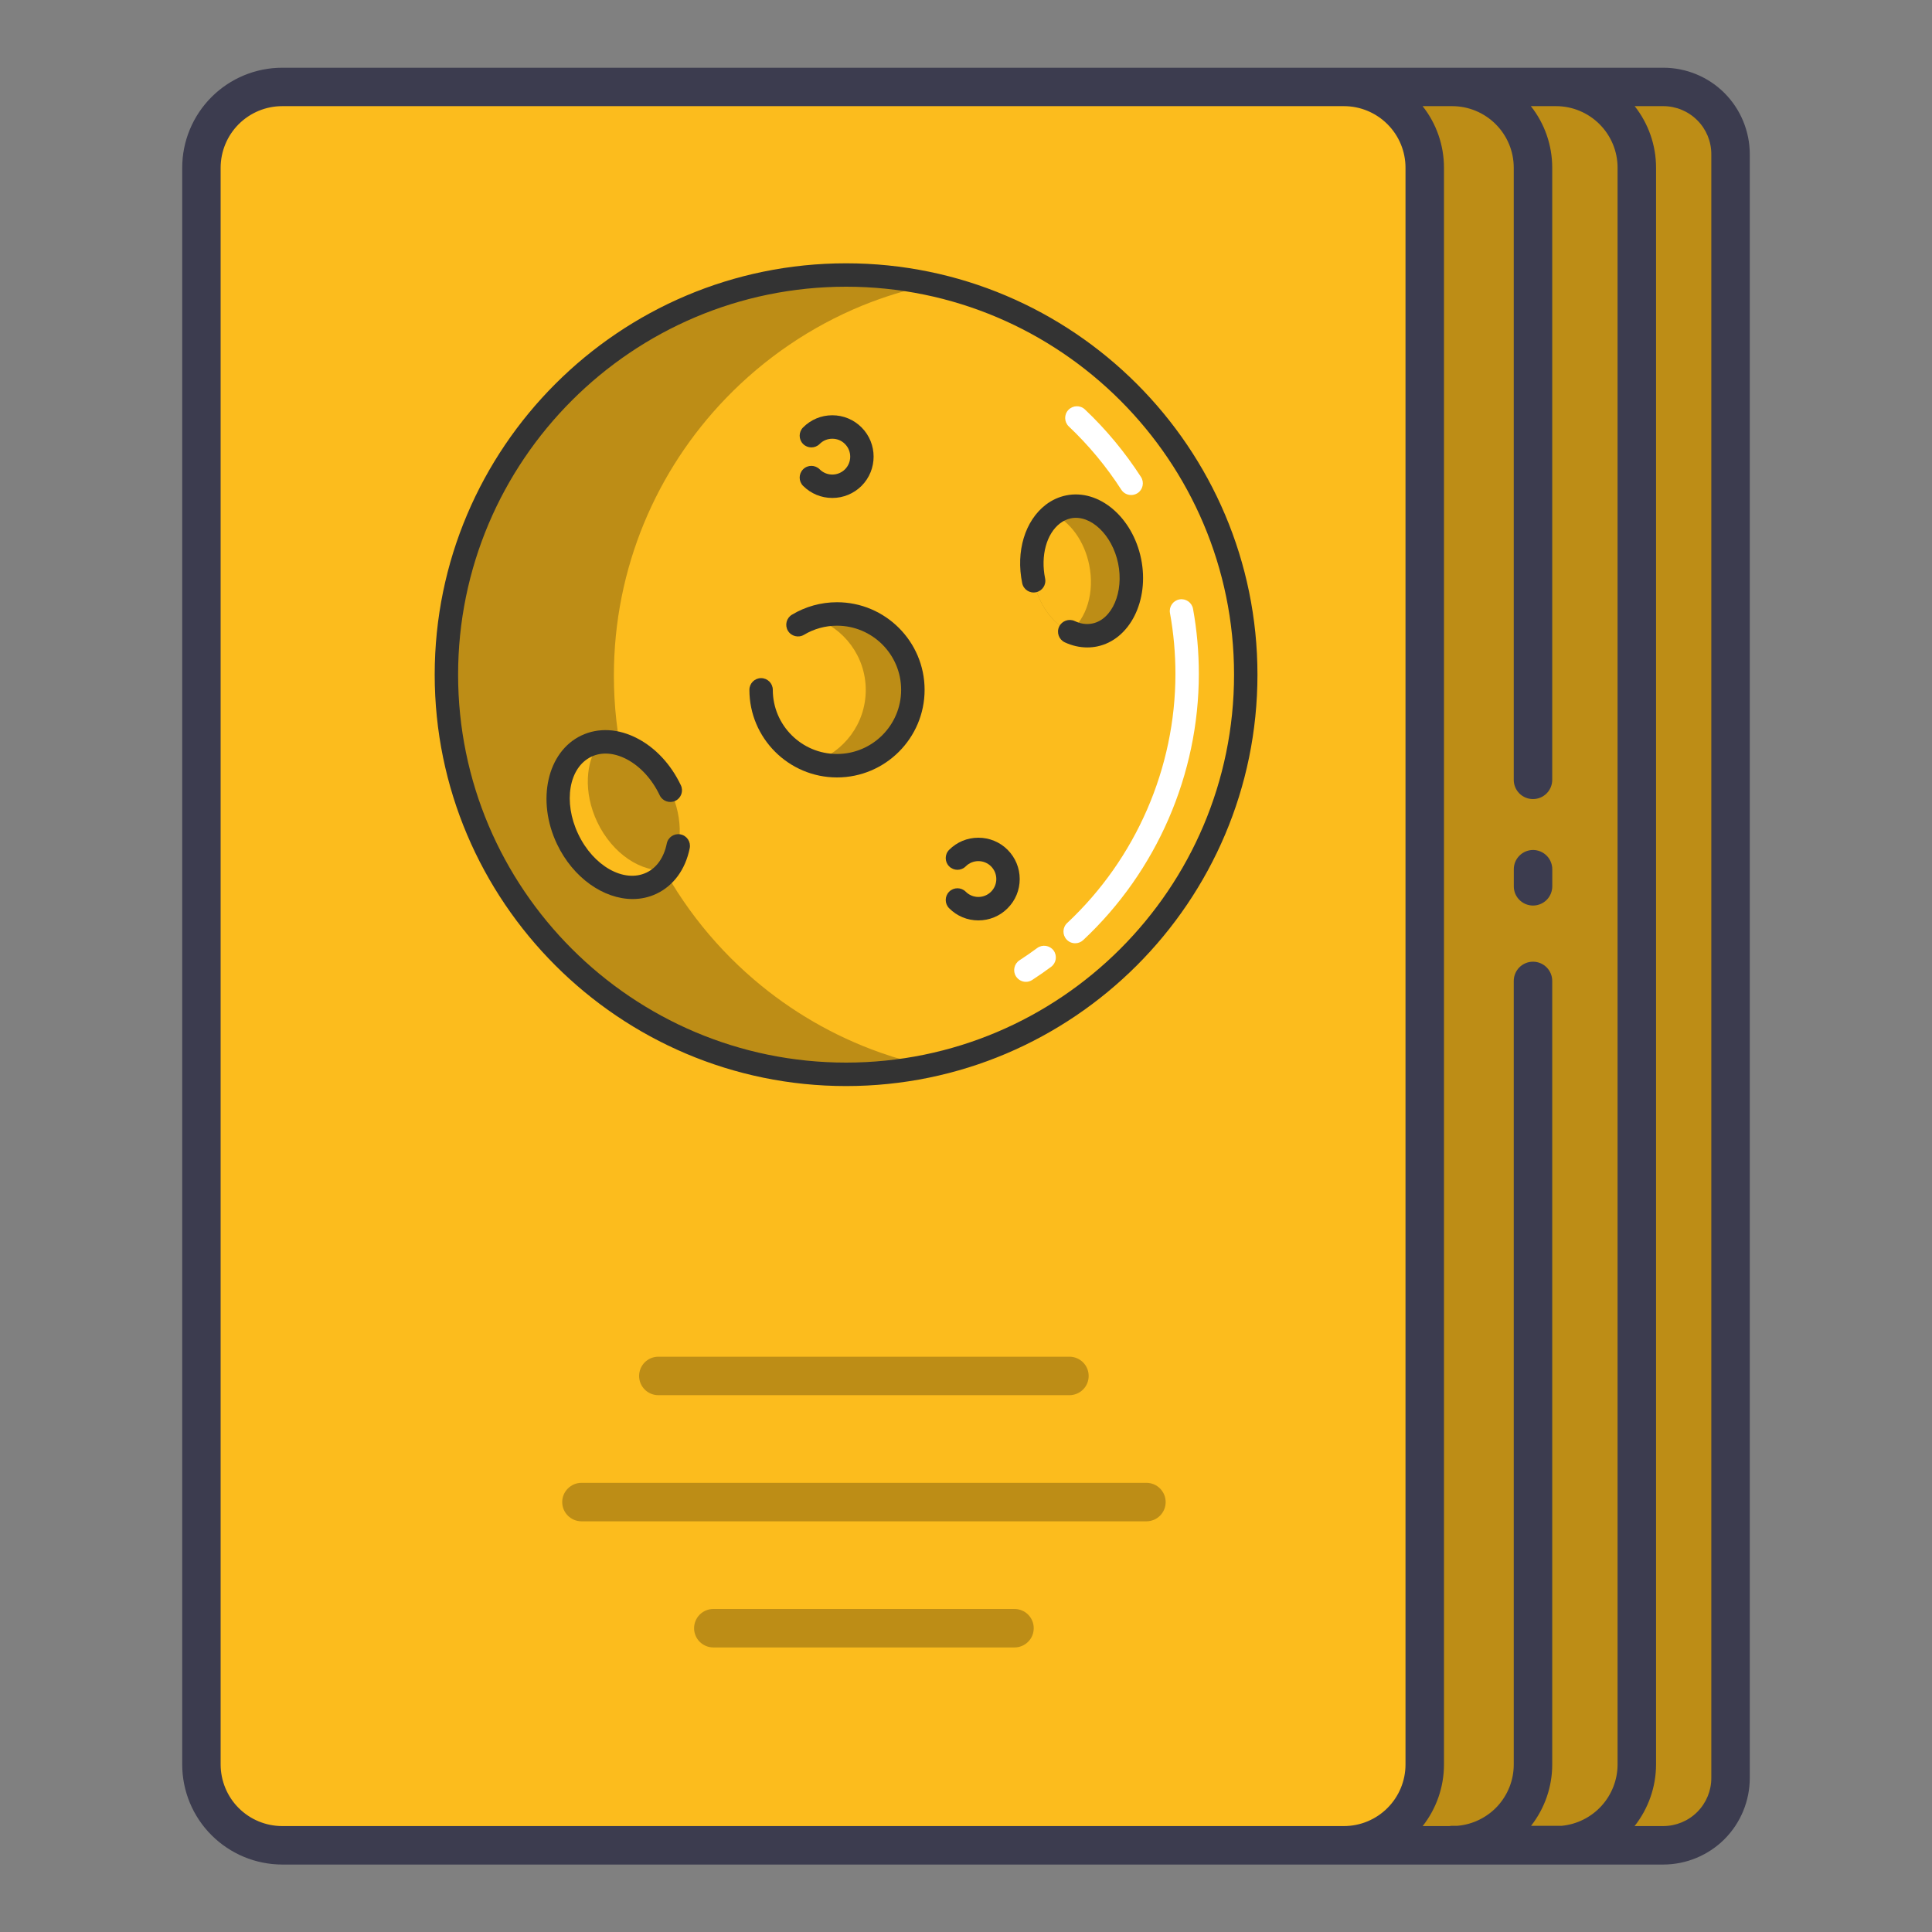 <svg width="35" height="35" viewBox="0 0 35 35" fill="none" xmlns="http://www.w3.org/2000/svg">
<rect x="0" y="0" width="35" height="35" fill="#808080" stroke="none"/>
<path d="M28.189 33.429H30.133C30.456 33.429 30.766 33.301 30.994 33.072C31.223 32.844 31.351 32.534 31.351 32.212V2.792C31.351 2.469 31.223 2.159 30.994 1.931C30.766 1.703 30.456 1.574 30.133 1.574H28.189V33.429Z" fill="#BD8D16"/>
<path d="M26.309 33.429H28.189C28.578 33.429 28.95 33.275 29.224 33C29.499 32.726 29.653 32.354 29.653 31.966V3.038C29.653 2.649 29.499 2.277 29.224 2.003C28.95 1.728 28.578 1.574 28.189 1.574H26.309V33.429Z" fill="#BD8D16"/>
<path d="M23.658 33.429H26.309C26.697 33.429 27.07 33.275 27.344 33C27.618 32.726 27.773 32.354 27.773 31.966V3.038C27.773 2.649 27.618 2.277 27.344 2.003C27.07 1.728 26.697 1.574 26.309 1.574H24.348L23.658 33.429Z" fill="#BD8D16"/>
<path d="M5.112 1.574H24.554C24.887 1.574 25.206 1.707 25.442 1.942C25.677 2.178 25.809 2.497 25.809 2.83V32.173C25.809 32.506 25.677 32.825 25.442 33.061C25.206 33.296 24.887 33.428 24.554 33.428H5.112C4.724 33.428 4.351 33.274 4.077 33C3.803 32.725 3.648 32.353 3.648 31.965V3.038C3.648 2.649 3.803 2.277 4.077 2.003C4.351 1.728 4.724 1.574 5.112 1.574Z" fill="#FCBC1D"/>
<path d="M19.374 25.275H11.927C11.834 25.275 11.745 25.238 11.68 25.173C11.615 25.108 11.578 25.019 11.578 24.927C11.578 24.834 11.615 24.745 11.68 24.68C11.745 24.615 11.834 24.578 11.927 24.578H19.374C19.466 24.578 19.555 24.615 19.62 24.68C19.686 24.745 19.722 24.834 19.722 24.927C19.722 25.019 19.686 25.108 19.62 25.173C19.555 25.238 19.466 25.275 19.374 25.275Z" fill="#BD8D16"/>
<path d="M18.379 29.845H12.922C12.83 29.845 12.742 29.808 12.676 29.743C12.611 29.678 12.574 29.589 12.574 29.497C12.574 29.404 12.611 29.316 12.676 29.25C12.742 29.185 12.83 29.148 12.922 29.148H18.379C18.471 29.148 18.56 29.185 18.625 29.25C18.691 29.316 18.727 29.404 18.727 29.497C18.727 29.589 18.691 29.678 18.625 29.743C18.56 29.808 18.471 29.845 18.379 29.845Z" fill="#BD8D16"/>
<path d="M20.769 27.56H10.534C10.442 27.56 10.353 27.523 10.288 27.458C10.222 27.393 10.185 27.304 10.185 27.212C10.185 27.119 10.222 27.031 10.288 26.965C10.353 26.9 10.442 26.863 10.534 26.863H20.769C20.861 26.863 20.95 26.9 21.015 26.965C21.08 27.031 21.117 27.119 21.117 27.212C21.117 27.304 21.08 27.393 21.015 27.458C20.95 27.523 20.861 27.56 20.769 27.56Z" fill="#BD8D16"/>
<path d="M27.772 16.405C27.68 16.405 27.591 16.368 27.526 16.303C27.46 16.238 27.424 16.149 27.424 16.057V15.747C27.424 15.701 27.433 15.656 27.45 15.614C27.468 15.571 27.494 15.533 27.526 15.501C27.558 15.468 27.597 15.443 27.639 15.425C27.681 15.408 27.727 15.398 27.772 15.398C27.818 15.398 27.863 15.408 27.906 15.425C27.948 15.443 27.986 15.468 28.019 15.501C28.051 15.533 28.077 15.571 28.094 15.614C28.112 15.656 28.121 15.701 28.121 15.747V16.056C28.121 16.102 28.112 16.147 28.094 16.19C28.077 16.232 28.051 16.27 28.019 16.303C27.986 16.335 27.948 16.361 27.906 16.378C27.863 16.396 27.818 16.405 27.772 16.405Z" fill="#3C3C4F"/>
<path d="M30.133 33.778C30.548 33.777 30.946 33.612 31.24 33.319C31.533 33.025 31.698 32.627 31.699 32.212V2.792C31.698 2.377 31.533 1.979 31.24 1.685C30.946 1.392 30.548 1.227 30.133 1.227H5.113C4.632 1.227 4.172 1.418 3.832 1.758C3.493 2.097 3.301 2.558 3.301 3.038V31.966C3.301 32.446 3.492 32.907 3.832 33.246C4.172 33.586 4.632 33.777 5.113 33.778H30.133ZM25.772 1.923H26.308C26.604 1.923 26.887 2.041 27.096 2.25C27.305 2.459 27.423 2.742 27.423 3.038V14.128C27.423 14.22 27.46 14.309 27.525 14.374C27.59 14.439 27.679 14.476 27.771 14.476C27.864 14.476 27.953 14.439 28.018 14.374C28.083 14.309 28.12 14.22 28.12 14.128V3.038C28.12 2.633 27.984 2.24 27.733 1.923H28.189C28.485 1.923 28.768 2.041 28.977 2.25C29.186 2.459 29.304 2.742 29.304 3.038V31.966C29.303 32.243 29.199 32.51 29.013 32.715C28.826 32.92 28.57 33.049 28.294 33.076H27.737C27.985 32.759 28.12 32.368 28.12 31.966V17.771C28.12 17.678 28.084 17.59 28.018 17.524C27.953 17.459 27.864 17.422 27.772 17.422C27.679 17.422 27.591 17.459 27.525 17.524C27.46 17.59 27.423 17.678 27.423 17.771V31.966C27.423 32.245 27.318 32.513 27.13 32.719C26.941 32.924 26.682 33.052 26.404 33.076H26.308C26.292 33.076 26.276 33.078 26.26 33.081H25.773C26.023 32.763 26.159 32.37 26.159 31.966V3.038C26.159 2.633 26.023 2.24 25.772 1.923ZM31.002 2.792V32.212C31.002 32.442 30.91 32.663 30.747 32.826C30.584 32.989 30.363 33.08 30.133 33.081H29.612C29.863 32.763 30 32.37 30.001 31.966V3.038C30.001 2.633 29.864 2.24 29.614 1.923H30.133C30.363 1.923 30.584 2.015 30.747 2.178C30.91 2.34 31.002 2.561 31.002 2.792H31.002ZM3.997 31.966V3.038C3.998 2.742 4.115 2.459 4.324 2.25C4.533 2.041 4.817 1.923 5.113 1.923H24.347C24.642 1.923 24.926 2.041 25.135 2.25C25.344 2.459 25.462 2.742 25.462 3.038V31.966C25.462 32.261 25.344 32.545 25.135 32.754C24.926 32.963 24.642 33.081 24.347 33.081H5.113C4.817 33.081 4.533 32.963 4.324 32.754C4.115 32.545 3.998 32.261 3.997 31.966Z" fill="#3C3C4F"/>
<g clip-path="url(#clip0_239_29239)">
<path d="M20.444 7.097C21.124 7.776 21.67 8.589 22.038 9.494C22.38 10.336 22.569 11.257 22.569 12.221C22.569 12.743 22.514 13.252 22.408 13.742C22.106 15.156 21.391 16.417 20.395 17.392C19.915 17.864 19.368 18.269 18.77 18.592C17.747 19.146 16.574 19.461 15.328 19.461C15.207 19.461 15.086 19.458 14.967 19.453C12.707 19.341 10.719 18.194 9.469 16.475C8.6 15.281 8.088 13.81 8.088 12.221C8.088 12.142 8.089 12.063 8.092 11.984C8.144 10.36 8.732 8.87 9.683 7.687C10.902 6.172 12.717 5.158 14.772 5.002C14.956 4.988 15.141 4.98 15.328 4.98C16.958 4.98 18.462 5.519 19.672 6.427C19.945 6.632 20.203 6.856 20.444 7.097Z" fill="#FCBC1D"/>
<path opacity="0.25" d="M15.948 19.069C15.101 18.77 14.326 18.317 13.658 17.745C12.105 16.416 11.121 14.444 11.121 12.241C11.121 10.287 11.895 8.514 13.153 7.212C13.846 6.494 14.685 5.919 15.623 5.535C16.015 5.376 16.423 5.25 16.845 5.16C16.356 5.055 15.849 5 15.328 5C14.359 5 13.435 5.191 12.59 5.535C11.652 5.919 10.812 6.494 10.12 7.212C8.862 8.514 8.088 10.287 8.088 12.241C8.088 14.444 9.072 16.416 10.624 17.745C11.293 18.317 12.068 18.77 12.915 19.069C13.67 19.336 14.482 19.481 15.328 19.481C15.848 19.481 16.355 19.426 16.845 19.322C16.538 19.256 16.239 19.172 15.948 19.069Z" fill="black"/>
<path opacity="0.25" d="M18.726 10.521C18.622 10.017 18.774 9.539 19.077 9.309C19.16 9.247 19.253 9.203 19.356 9.182C19.837 9.083 20.332 9.523 20.464 10.164C20.595 10.804 20.314 11.404 19.833 11.502C19.68 11.534 19.523 11.51 19.379 11.443C19.073 11.299 18.815 10.956 18.726 10.521Z" fill="black"/>
<path d="M18.726 10.52C18.622 10.016 18.774 9.538 19.077 9.309C19.384 9.453 19.642 9.795 19.731 10.23C19.835 10.734 19.682 11.212 19.379 11.442C19.073 11.298 18.815 10.956 18.726 10.52Z" fill="#FCBC1D"/>
<path d="M19.697 11.729C19.56 11.729 19.422 11.698 19.289 11.636C19.183 11.586 19.137 11.459 19.187 11.353C19.237 11.247 19.364 11.202 19.47 11.251C19.578 11.302 19.686 11.317 19.79 11.295C20.149 11.222 20.362 10.723 20.256 10.207C20.15 9.691 19.758 9.317 19.399 9.39C19.33 9.405 19.264 9.435 19.205 9.48C18.958 9.667 18.849 10.068 18.933 10.479C18.957 10.594 18.883 10.706 18.768 10.729C18.653 10.753 18.541 10.679 18.518 10.564C18.399 9.988 18.569 9.43 18.949 9.141C19.059 9.058 19.182 9.002 19.313 8.975C19.907 8.853 20.517 9.367 20.672 10.122C20.826 10.876 20.469 11.589 19.876 11.711C19.817 11.723 19.757 11.729 19.697 11.729Z" fill="#333333"/>
<path d="M20.492 8.968C20.422 8.968 20.354 8.934 20.313 8.871C20.044 8.453 19.724 8.068 19.363 7.726C19.278 7.645 19.274 7.511 19.355 7.426C19.436 7.341 19.57 7.337 19.655 7.418C20.041 7.783 20.382 8.195 20.67 8.641C20.733 8.739 20.705 8.871 20.607 8.934C20.571 8.957 20.531 8.968 20.492 8.968Z" fill="white"/>
<path d="M19.478 17.088C19.421 17.088 19.365 17.066 19.323 17.021C19.243 16.935 19.247 16.801 19.333 16.721C20.579 15.555 21.294 13.91 21.294 12.209C21.294 11.839 21.261 11.467 21.195 11.105C21.175 10.99 21.251 10.88 21.366 10.859C21.482 10.838 21.592 10.915 21.613 11.03C21.683 11.416 21.718 11.813 21.718 12.209C21.718 14.027 20.955 15.785 19.623 17.031C19.582 17.069 19.53 17.088 19.478 17.088Z" fill="white"/>
<path d="M18.585 17.787C18.516 17.787 18.448 17.752 18.407 17.69C18.343 17.592 18.371 17.46 18.47 17.396C18.578 17.326 18.686 17.251 18.789 17.175C18.883 17.105 19.016 17.125 19.086 17.218C19.156 17.313 19.136 17.445 19.042 17.515C18.931 17.597 18.817 17.677 18.701 17.752C18.665 17.776 18.625 17.787 18.585 17.787Z" fill="white"/>
<path d="M15.328 19.675C11.218 19.675 7.875 16.331 7.875 12.222C7.875 8.113 11.218 4.77 15.328 4.77C19.437 4.77 22.78 8.113 22.78 12.222C22.78 16.331 19.437 19.675 15.328 19.675ZM15.328 5.194C11.452 5.194 8.299 8.347 8.299 12.222C8.299 16.098 11.452 19.25 15.328 19.25C19.203 19.25 22.356 16.098 22.356 12.222C22.356 8.347 19.203 5.194 15.328 5.194Z" fill="#333333"/>
<path opacity="0.25" d="M16.538 12.5C16.538 13.259 15.922 13.874 15.163 13.874C15.014 13.874 14.871 13.851 14.736 13.807C15.286 13.627 15.684 13.11 15.684 12.5C15.684 11.89 15.286 11.372 14.736 11.193C14.871 11.149 15.014 11.125 15.163 11.125C15.922 11.125 16.538 11.741 16.538 12.5Z" fill="black"/>
<path d="M12.097 15.757C12.019 15.859 11.92 15.942 11.802 15.998C11.289 16.242 10.608 15.883 10.283 15.197C9.957 14.512 10.11 13.758 10.624 13.514C10.701 13.477 10.783 13.454 10.866 13.444C11.335 13.386 11.867 13.732 12.143 14.314C12.394 14.843 12.361 15.412 12.097 15.757Z" fill="#FCBC1D"/>
<path opacity="0.25" d="M12.097 15.761C11.628 15.819 11.096 15.473 10.819 14.89C10.569 14.362 10.602 13.793 10.866 13.448C11.334 13.39 11.866 13.736 12.143 14.318C12.394 14.847 12.361 15.416 12.097 15.761Z" fill="black"/>
<path d="M11.461 16.287C10.937 16.287 10.383 15.906 10.09 15.29C9.715 14.5 9.913 13.618 10.532 13.324C10.842 13.177 11.205 13.197 11.552 13.38C11.88 13.552 12.157 13.852 12.334 14.225C12.385 14.331 12.34 14.458 12.234 14.508C12.128 14.558 12.001 14.513 11.951 14.407C11.813 14.117 11.601 13.885 11.355 13.755C11.128 13.636 10.901 13.619 10.714 13.708C10.306 13.901 10.199 14.529 10.474 15.108C10.748 15.688 11.303 16.002 11.711 15.808C11.898 15.72 12.028 15.533 12.079 15.282C12.102 15.167 12.214 15.093 12.329 15.116C12.444 15.139 12.518 15.251 12.495 15.366C12.417 15.751 12.203 16.044 11.893 16.191C11.756 16.256 11.61 16.287 11.461 16.287Z" fill="#333333"/>
<path d="M15.163 14.084C14.288 14.084 13.576 13.372 13.576 12.497C13.576 12.38 13.671 12.285 13.788 12.285C13.905 12.285 14 12.38 14 12.497C14 13.138 14.522 13.659 15.163 13.659C15.804 13.659 16.325 13.138 16.325 12.497C16.325 11.856 15.804 11.335 15.163 11.335C14.952 11.335 14.745 11.392 14.565 11.5C14.465 11.56 14.334 11.527 14.274 11.427C14.214 11.327 14.246 11.196 14.347 11.136C14.592 10.988 14.875 10.91 15.163 10.91C16.038 10.91 16.75 11.622 16.75 12.497C16.75 13.372 16.038 14.084 15.163 14.084Z" fill="#333333"/>
<path d="M15.078 9.021C14.878 9.021 14.69 8.943 14.549 8.802C14.466 8.719 14.466 8.585 14.549 8.502C14.631 8.419 14.766 8.419 14.849 8.502C14.91 8.563 14.991 8.597 15.078 8.597C15.165 8.597 15.246 8.563 15.308 8.502C15.434 8.375 15.434 8.169 15.307 8.043C15.246 7.981 15.165 7.948 15.078 7.948C14.991 7.948 14.91 7.981 14.849 8.043C14.766 8.126 14.631 8.126 14.549 8.043C14.466 7.96 14.466 7.826 14.549 7.743C14.69 7.601 14.878 7.523 15.078 7.523C15.278 7.523 15.466 7.601 15.608 7.743C15.899 8.035 15.899 8.51 15.608 8.802C15.466 8.943 15.278 9.021 15.078 9.021Z" fill="#333333"/>
<path d="M17.724 16.674C17.524 16.674 17.336 16.596 17.195 16.454C17.112 16.371 17.112 16.237 17.195 16.154C17.278 16.071 17.412 16.071 17.495 16.154C17.556 16.215 17.638 16.249 17.724 16.249C17.811 16.249 17.893 16.215 17.954 16.154C18.015 16.093 18.049 16.011 18.049 15.925C18.049 15.838 18.015 15.757 17.954 15.695C17.893 15.634 17.811 15.6 17.724 15.6C17.638 15.6 17.556 15.634 17.495 15.695C17.412 15.778 17.278 15.778 17.195 15.695C17.112 15.612 17.112 15.478 17.195 15.395C17.336 15.254 17.524 15.176 17.724 15.176C17.924 15.176 18.113 15.254 18.254 15.395C18.395 15.537 18.473 15.725 18.473 15.925C18.473 16.125 18.395 16.313 18.254 16.454C18.113 16.596 17.924 16.674 17.724 16.674Z" fill="#333333"/>
</g>
<defs>
<clipPath id="clip0_239_29239">
<rect width="14.905" height="14.905" fill="white" transform="translate(7.875 4.77)"/>
</clipPath>
</defs>
</svg>
